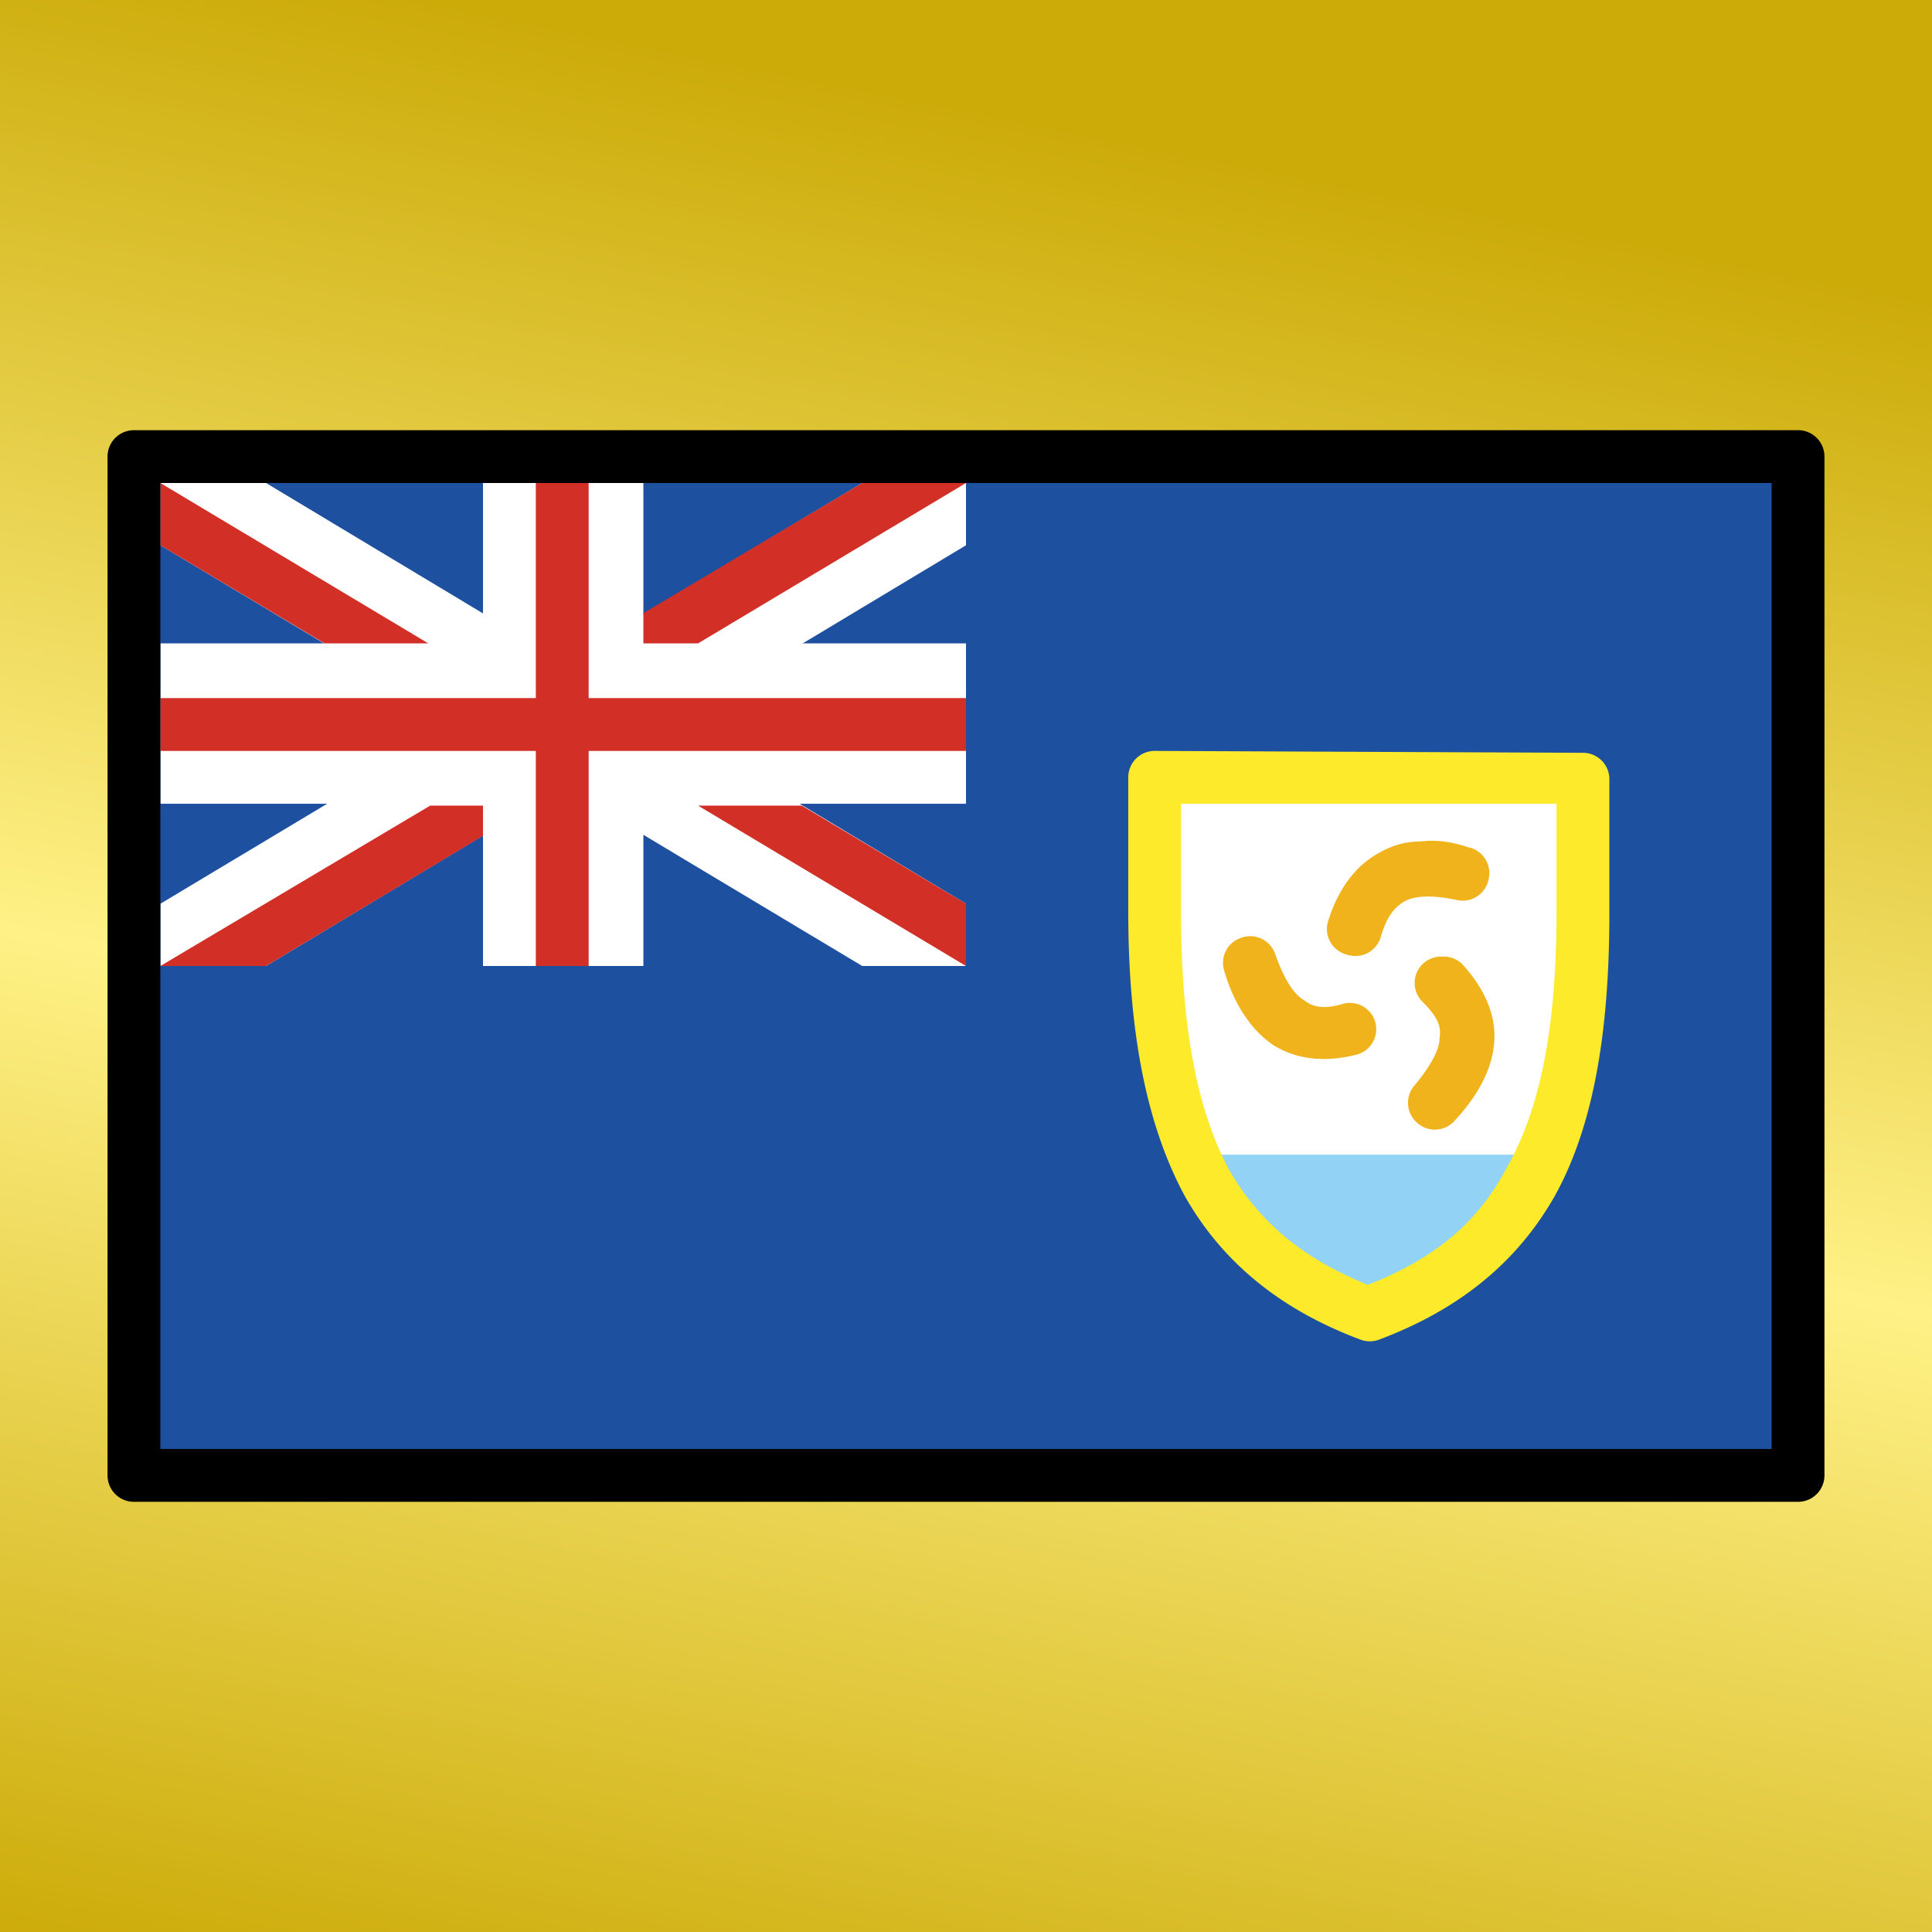 <svg viewBox="0 0 1024 1024"  xmlns="http://www.w3.org/2000/svg">
<rect x="0" y="0" width="1024" height="1024" fill="#333333" stroke="none"/>
<defs>
 <g id="asset787" desc="OpenMoji (CC BY-SA 4.0)/Flags/Anguilla">
  <path d="M71 242 H953 V782 H71 Z" fill="#1e50a0" />
  <path d="m839 412 v71 c0 128 -38 185 -114 213 -76 -28 -114 -85 -114 -213 v-71 z" fill="#ffffff" />
  <path d="M512 512 V479 L141 256 H85 v33 L457 512 Z" fill="#ffffff" />
  <path d="M85 512 H141 L512 289 V256 H457 L85 479 Z" fill="#ffffff" />
  <path d="m85 341 h427 v85 H85 Z" fill="#ffffff" />
  <path d="m256 256 h85 v256 h-85 z" fill="#ffffff" />
  <path d="m284 256 h28 v256 h-28 z" fill="#d22f27" />
  <path d="m85 370 h427 v28 H85 Z" fill="#d22f27" />
  <path d="M512 512 V479 L425 427 H370 l142 85 z" fill="#d22f27" />
  <path d="M370 341 512 256 V256 H457 L341 325 V341 Z" fill="#d22f27" />
  <path d="m85 256 v33 L172 341 h55 l-142 -85 z" fill="#d22f27" />
  <path d="M228 427 85 512 V512 H141 L256 443 V427 Z" fill="#d22f27" />
  <path d="m753 446 c-8 0 -15 2 -22 6 -13 7 -22 20 -27 36 a14 14 0 0 0 10 18 14 14 0 0 0 18 -10 c3 -10 7 -15 12 -18 5 -3 14 -4 28 -1 a14 14 0 0 0 17 -11 14 14 0 0 0 -11 -17 C769 446 761 445 753 446 Z" fill="#f1b31c" />
  <path d="m658 497 a14 14 0 0 0 -9 18 c5 17 14 31 26 39 13 8 28 9 44 5 a14 14 0 0 0 10 -17 14 14 0 0 0 -17 -10 c-10 3 -16 2 -21 -2 -5 -3 -10 -10 -15 -24 a14 14 0 0 0 -18 -9 z" fill="#f1b31c" />
  <path d="m764 507 a14 14 0 0 0 -10 4 14 14 0 0 0 0 20 c8 8 10 13 9 19 0 6 -4 14 -13 25 a14 14 0 0 0 1 20 14 14 0 0 0 20 -1 c12 -13 20 -27 21 -42 1 -15 -6 -29 -17 -41 a14 14 0 0 0 -10 -4 z" fill="#f1b31c" />
  <path d="M632 612 A152 152 0 0 0 725 697 152 152 0 0 0 818 612 Z" fill="#92d3f5" />
  <path d="m612 398 a14 14 0 0 0 -14 14 v71 c0 65 10 114 30 151 21 37 53 61 93 76 a14 14 0 0 0 10 0 c40 -15 72 -39 93 -76 C844 598 853 549 853 484 v-71 a14 14 0 0 0 -14 -14 zm14 28 h199 v57 c0 63 -9 106 -27 137 C782 650 758 668 725 681 693 668 669 650 652 621 635 590 626 546 626 484 Z" fill="#fcea2b" />
  <path d="m71 228 a14 14 0 0 0 -14 14 v540 a14 14 0 0 0 14 14 h882 a14 14 0 0 0 14 -14 V242 a14 14 0 0 0 -14 -14 zm14 28 H939 V768 H85 Z" fill="#000000" />
 </g>
<linearGradient id="gold" x1="0.2" x2="0" y1="0" y2="1">
  <stop offset="0%" stop-color="#CCAB09"/>
 <stop offset="50%" stop-color="#FFF186" />
 <stop offset="100%" stop-color="#CCAB09"/>
</linearGradient>
</defs>
 <rect x="0" y="0" width="100%" height="100%" fill="url(#gold)" />
 <use href="#asset787" />
</svg>
